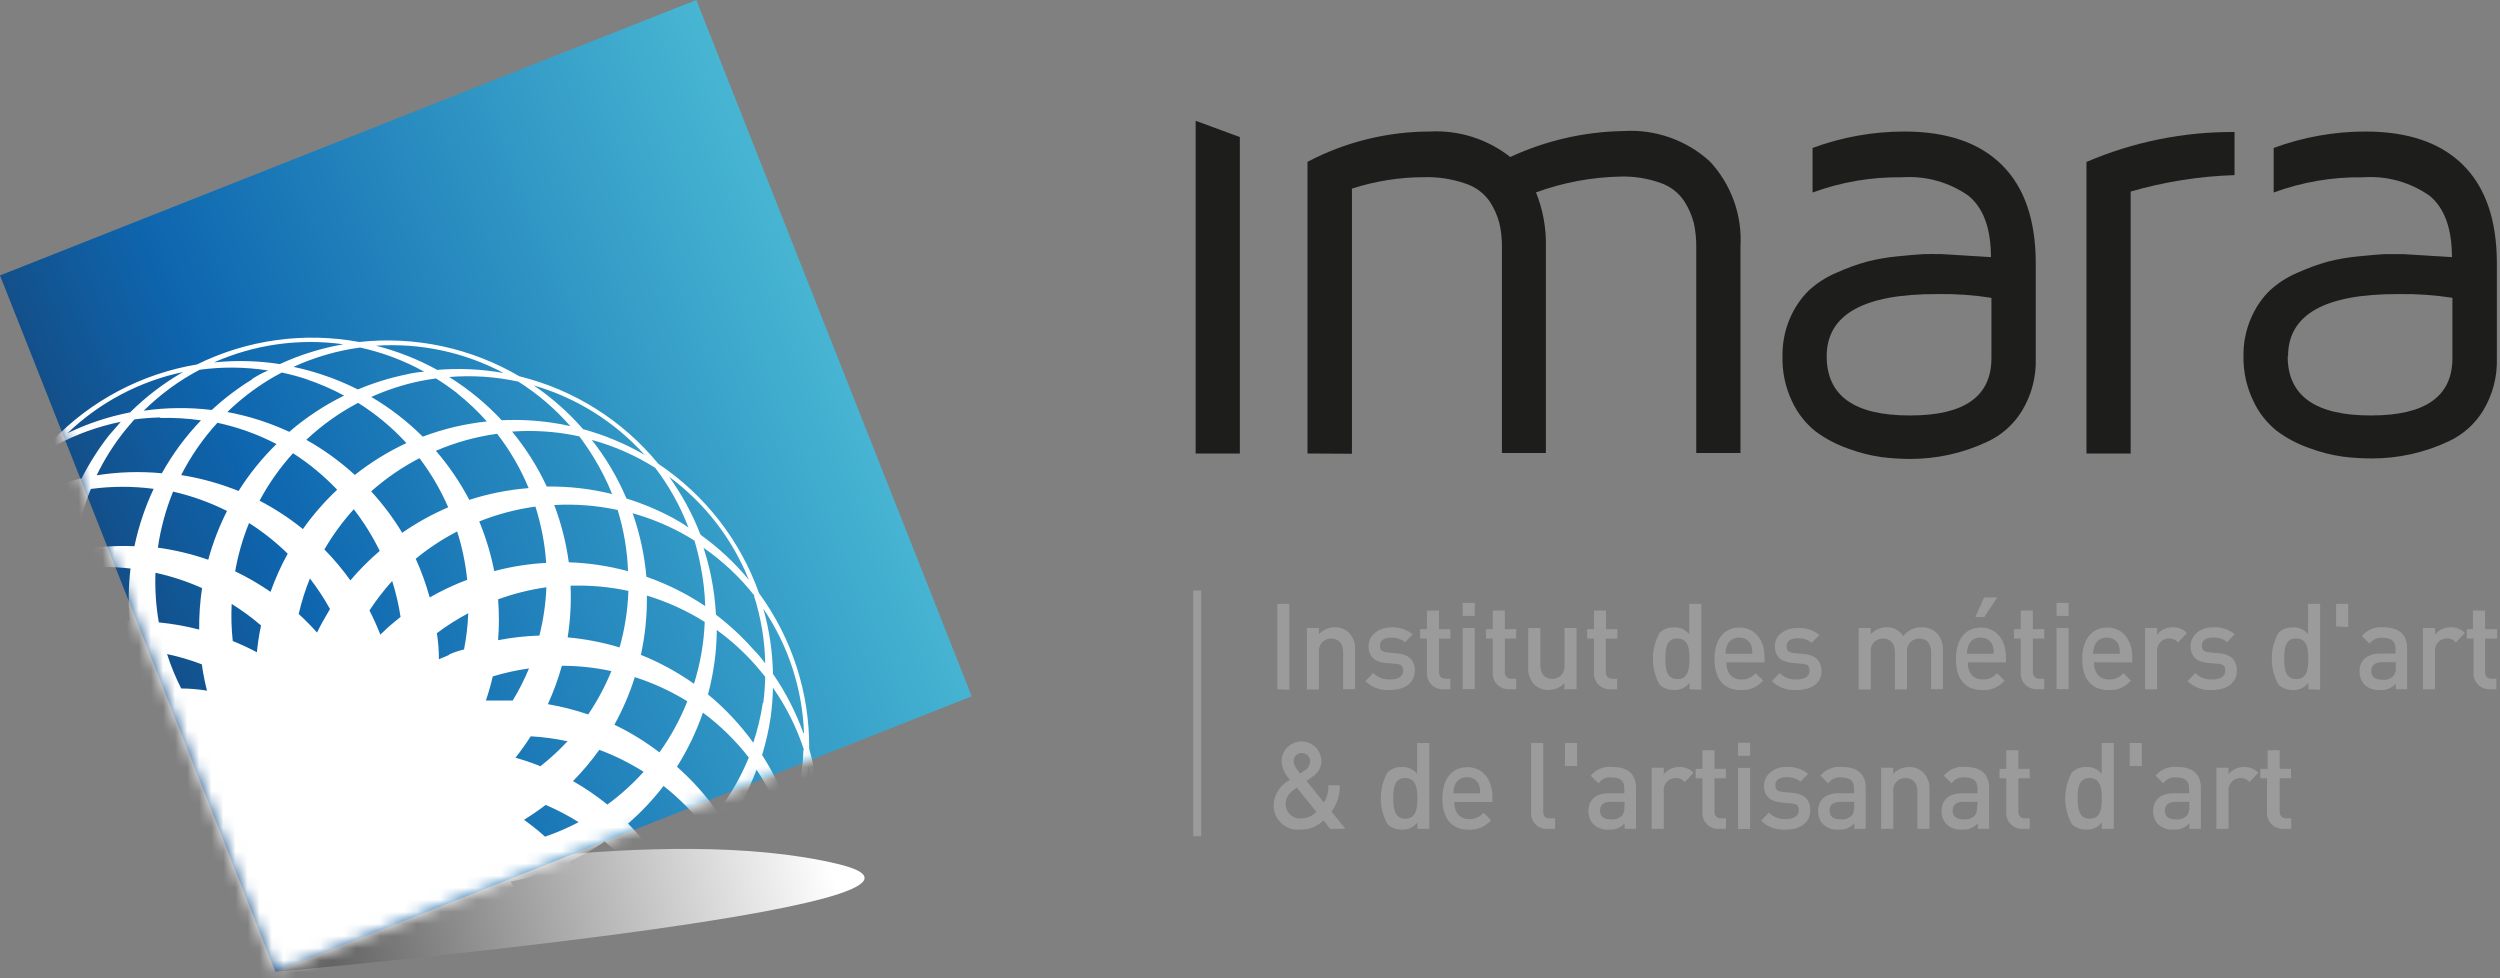 <svg width="207" height="81" viewBox="0 0 207 81" fill="none" xmlns="http://www.w3.org/2000/svg">
<rect x="0" y="0" width="207" height="81" fill="#808080" stroke="none"/>
<path d="M99 37.55H102.66V11.35L99 10V37.55Z" fill="#1D1D1B"/>
<path d="M108.26 37.55V13.4C111.381 11.758 114.853 10.897 118.38 10.89C120.786 10.759 123.157 11.509 125.05 13C127.992 11.635 131.187 10.902 134.43 10.85C135.727 10.769 137.028 10.949 138.254 11.381C139.481 11.812 140.608 12.485 141.57 13.36C142.452 14.306 143.132 15.421 143.569 16.638C144.005 17.856 144.189 19.149 144.11 20.44V37.51H140.45V20.48C140.46 19.808 140.393 19.137 140.25 18.48C140.085 17.83 139.815 17.212 139.45 16.65C138.982 15.95 138.297 15.422 137.5 15.15C136.435 14.77 135.31 14.59 134.18 14.62C131.79 14.668 129.425 15.111 127.18 15.93C127.758 17.362 128.037 18.896 128 20.44V37.51H124.36V20.48C124.369 19.807 124.298 19.136 124.15 18.48C123.98 17.837 123.706 17.225 123.34 16.67C122.851 15.975 122.149 15.459 121.34 15.2C120.247 14.82 119.096 14.641 117.94 14.67C115.902 14.67 113.878 14.991 111.94 15.62V37.57L108.26 37.55Z" fill="#1D1D1B"/>
<path d="M147.59 29.5C147.571 28.41 147.786 27.329 148.22 26.33C148.582 25.481 149.105 24.71 149.76 24.06C150.444 23.431 151.232 22.927 152.09 22.57C152.899 22.204 153.735 21.899 154.59 21.66C155.437 21.446 156.3 21.299 157.17 21.22C158.17 21.12 158.88 21.06 159.3 21.04C159.72 21.02 160.22 21.04 160.79 21.04L164.85 21.29C164.85 18.91 164.226 17.213 162.98 16.2C161.372 15.075 159.426 14.538 157.47 14.68C154.95 14.644 152.445 15.071 150.08 15.94V12.25C152.51 11.353 155.079 10.893 157.67 10.89C161.21 10.89 163.91 11.816 165.77 13.67C167.63 15.523 168.56 18.236 168.56 21.81V29.68C168.607 31.198 168.215 32.699 167.43 34C166.747 35.13 165.74 36.029 164.54 36.58C162.551 37.517 160.379 38.002 158.18 38C157.381 37.999 156.582 37.949 155.79 37.85C154.844 37.713 153.915 37.475 153.02 37.14C152.056 36.806 151.149 36.327 150.33 35.72C149.501 35.057 148.837 34.212 148.39 33.25C147.83 32.081 147.556 30.795 147.59 29.5ZM151.25 29.5C151.25 32.766 153.536 34.4 158.11 34.4H158.18C162.653 34.4 164.89 32.82 164.89 29.66V24.66C163.405 24.427 161.903 24.323 160.4 24.35C154.3 24.33 151.25 26.046 151.25 29.5Z" fill="#1D1D1B"/>
<path d="M172.76 37.55V13.41C176.631 11.746 180.806 10.902 185.02 10.93V14.5C182.107 14.592 179.218 15.049 176.42 15.86V37.55H172.76Z" fill="#1D1D1B"/>
<path d="M185.76 29.5C185.741 28.41 185.956 27.329 186.39 26.33C186.752 25.481 187.275 24.71 187.93 24.06C188.614 23.431 189.403 22.927 190.26 22.57C191.069 22.204 191.905 21.899 192.76 21.66C193.607 21.446 194.47 21.299 195.34 21.22C196.34 21.12 197.05 21.06 197.47 21.04C197.89 21.04 198.39 21.04 198.97 21.04L203.02 21.29C203.02 18.91 202.4 17.213 201.16 16.2C199.552 15.076 197.607 14.539 195.65 14.68C193.13 14.643 190.625 15.07 188.26 15.94V12.25C190.69 11.353 193.26 10.893 195.85 10.89C199.39 10.89 202.09 11.816 203.95 13.67C205.81 15.523 206.74 18.236 206.74 21.81V29.68C206.784 31.187 206.396 32.676 205.62 33.97C204.937 35.1 203.93 35.999 202.73 36.55C200.74 37.484 198.568 37.965 196.37 37.96C195.571 37.959 194.773 37.909 193.98 37.81C193.034 37.672 192.105 37.434 191.21 37.1C190.246 36.766 189.339 36.287 188.52 35.68C187.691 35.017 187.028 34.172 186.58 33.21C186.02 32.054 185.739 30.784 185.76 29.5ZM189.42 29.5C189.42 32.766 191.707 34.4 196.28 34.4H196.35C200.823 34.4 203.06 32.82 203.06 29.66V24.66C201.575 24.427 200.073 24.323 198.57 24.35C192.49 24.33 189.45 26.046 189.45 29.5H189.42Z" fill="#1D1D1B"/>
<path d="M105.76 57.07V50H106.76V57.11L105.76 57.07Z" fill="#9C9B9B"/>
<path d="M111.21 57.07V54C111.21 53.21 110.78 52.87 110.21 52.87C110.067 52.869 109.925 52.898 109.795 52.957C109.664 53.015 109.547 53.1 109.453 53.208C109.358 53.315 109.287 53.441 109.245 53.578C109.203 53.714 109.191 53.858 109.21 54V57.09H108.21V52H109.21V52.51C109.374 52.328 109.574 52.183 109.798 52.085C110.023 51.987 110.265 51.937 110.51 51.94C110.731 51.933 110.95 51.971 111.156 52.049C111.362 52.128 111.551 52.248 111.71 52.4C111.885 52.592 112.019 52.819 112.103 53.064C112.188 53.31 112.22 53.571 112.2 53.83V57.06L111.21 57.07Z" fill="#9C9B9B"/>
<path d="M115.1 57.13C114.726 57.162 114.349 57.113 113.996 56.987C113.642 56.861 113.32 56.661 113.05 56.4L113.7 55.73C113.885 55.912 114.106 56.053 114.349 56.144C114.592 56.236 114.851 56.275 115.11 56.26C115.71 56.26 116.18 56.04 116.18 55.56C116.18 55.08 116 55 115.53 54.96L114.76 54.9C113.85 54.82 113.32 54.39 113.32 53.5C113.32 52.61 114.14 51.95 115.16 51.95C115.813 51.906 116.459 52.11 116.97 52.52L116.35 53.17C116.007 52.907 115.581 52.776 115.15 52.8C114.56 52.8 114.26 53.07 114.26 53.45C114.26 53.83 114.41 53.98 114.93 54.03L115.7 54.1C116.61 54.18 117.15 54.63 117.15 55.53C117.13 56.59 116.26 57.13 115.1 57.13Z" fill="#9C9B9B"/>
<path d="M119.49 57.07C119.306 57.076 119.123 57.043 118.953 56.974C118.783 56.904 118.629 56.799 118.503 56.666C118.376 56.533 118.279 56.374 118.218 56.201C118.158 56.027 118.134 55.843 118.15 55.66V52.87H117.59V52.09H118.15V50.55H119.15V52.09H120.09V52.87H119.15V55.61C119.15 55.98 119.32 56.2 119.69 56.2H120.09V57.07H119.49Z" fill="#9C9B9B"/>
<path d="M121.11 51V49.92H122.11V51H121.11ZM121.11 57.06V52H122.11V57.06H121.11Z" fill="#9C9B9B"/>
<path d="M124.94 57.07C124.756 57.076 124.573 57.043 124.403 56.974C124.233 56.904 124.079 56.799 123.952 56.666C123.826 56.533 123.729 56.374 123.668 56.201C123.607 56.027 123.584 55.843 123.6 55.66V52.87H123.04V52.09H123.6V50.55H124.6V52.09H125.54V52.87H124.6V55.61C124.6 55.98 124.77 56.2 125.14 56.2H125.54V57.07H124.94Z" fill="#9C9B9B"/>
<path d="M129.53 57.07V56.56C129.366 56.742 129.165 56.887 128.941 56.985C128.717 57.084 128.474 57.133 128.23 57.13C128.009 57.137 127.789 57.1 127.583 57.021C127.377 56.942 127.189 56.823 127.03 56.67C126.854 56.478 126.721 56.252 126.636 56.006C126.552 55.76 126.519 55.499 126.54 55.24V52H127.54V55.08C127.54 55.87 127.97 56.21 128.54 56.21C128.683 56.211 128.824 56.182 128.955 56.124C129.086 56.065 129.202 55.98 129.297 55.873C129.392 55.766 129.462 55.639 129.504 55.503C129.546 55.366 129.558 55.222 129.54 55.08V52H130.54V57.06L129.53 57.07Z" fill="#9C9B9B"/>
<path d="M133.32 57.07C133.136 57.076 132.953 57.043 132.783 56.974C132.613 56.904 132.459 56.799 132.333 56.666C132.206 56.533 132.109 56.374 132.048 56.201C131.988 56.027 131.964 55.843 131.98 55.66V52.87H131.42V52.09H131.98V50.55H132.98V52.09H133.92V52.87H132.96V55.61C132.96 55.98 133.13 56.2 133.5 56.2H133.9V57.07H133.32Z" fill="#9C9B9B"/>
<path d="M139.89 57.07V56.53C139.742 56.73 139.547 56.89 139.321 56.995C139.096 57.1 138.848 57.146 138.6 57.13C138.381 57.137 138.164 57.101 137.96 57.023C137.756 56.946 137.569 56.83 137.41 56.68C137.05 56.024 136.861 55.288 136.861 54.54C136.861 53.792 137.05 53.056 137.41 52.4C137.567 52.25 137.752 52.133 137.954 52.056C138.157 51.979 138.373 51.943 138.59 51.95C138.833 51.933 139.078 51.976 139.301 52.075C139.524 52.175 139.719 52.327 139.87 52.52V50H140.87V57.11L139.89 57.07ZM138.89 52.86C138 52.86 137.89 53.64 137.89 54.54C137.89 55.44 138.02 56.23 138.89 56.23C139.76 56.23 139.89 55.44 139.89 54.54C139.89 53.64 139.76 52.86 138.86 52.86H138.89Z" fill="#9C9B9B"/>
<path d="M142.94 54.84C142.94 55.71 143.38 56.26 144.18 56.26C144.404 56.272 144.627 56.231 144.832 56.141C145.037 56.05 145.218 55.913 145.36 55.74L145.99 56.35C145.766 56.613 145.485 56.822 145.167 56.959C144.85 57.096 144.505 57.158 144.16 57.14C142.94 57.14 141.96 56.47 141.96 54.55C141.96 52.91 142.78 51.96 144.03 51.96C145.28 51.96 146.1 52.96 146.1 54.4V54.85L142.94 54.84ZM145 53.44C144.924 53.24 144.785 53.071 144.605 52.956C144.425 52.84 144.213 52.786 144 52.8C143.787 52.786 143.575 52.84 143.395 52.956C143.215 53.071 143.076 53.24 143 53.44C142.911 53.659 142.87 53.894 142.88 54.13H145.08C145.103 53.897 145.076 53.662 145 53.44Z" fill="#9C9B9B"/>
<path d="M148.76 57.13C148.386 57.162 148.01 57.113 147.656 56.987C147.302 56.861 146.98 56.661 146.71 56.4L147.35 55.73C147.535 55.912 147.756 56.053 147.999 56.144C148.242 56.235 148.501 56.275 148.76 56.26C149.36 56.26 149.83 56.04 149.83 55.56C149.83 55.08 149.65 55 149.18 54.96L148.4 54.89C147.49 54.81 146.96 54.38 146.96 53.49C146.96 52.6 147.76 52 148.83 52C149.483 51.956 150.13 52.16 150.64 52.57L150.02 53.22C149.677 52.957 149.251 52.825 148.82 52.85C148.23 52.85 147.93 53.12 147.93 53.5C147.93 53.88 148.08 54.03 148.6 54.08L149.37 54.15C150.28 54.23 150.82 54.68 150.82 55.58C150.83 56.59 149.96 57.13 148.76 57.13Z" fill="#9C9B9B"/>
<path d="M159.899 57.07V54C159.899 53.21 159.469 52.87 158.899 52.87C158.761 52.87 158.624 52.898 158.497 52.953C158.37 53.008 158.256 53.089 158.162 53.191C158.068 53.292 157.997 53.412 157.951 53.543C157.906 53.674 157.888 53.812 157.899 53.95V57.08H156.899V54C156.899 53.21 156.469 52.87 155.899 52.87C155.756 52.869 155.615 52.898 155.484 52.957C155.353 53.015 155.237 53.1 155.142 53.208C155.047 53.315 154.977 53.441 154.935 53.578C154.893 53.714 154.881 53.858 154.899 54V57.09H153.899V52H154.899V52.51C155.064 52.329 155.265 52.185 155.489 52.087C155.713 51.988 155.955 51.938 156.199 51.94C156.476 51.927 156.752 51.989 156.996 52.119C157.241 52.249 157.446 52.443 157.589 52.68C157.766 52.442 157.997 52.251 158.263 52.122C158.53 51.993 158.824 51.931 159.119 51.94C159.574 51.926 160.016 52.091 160.349 52.4C160.529 52.59 160.669 52.815 160.758 53.061C160.847 53.307 160.885 53.569 160.869 53.83V57.06L159.899 57.07Z" fill="#9C9B9B"/>
<path d="M162.93 54.84C162.93 55.71 163.37 56.26 164.17 56.26C164.393 56.272 164.617 56.231 164.822 56.14C165.027 56.05 165.207 55.913 165.35 55.74L165.98 56.35C165.756 56.613 165.474 56.821 165.157 56.958C164.84 57.095 164.495 57.157 164.15 57.14C162.93 57.14 161.95 56.47 161.95 54.55C161.95 52.91 162.77 51.96 164.02 51.96C165.27 51.96 166.09 52.96 166.09 54.4V54.85L162.93 54.84ZM164.99 53.44C164.913 53.24 164.775 53.07 164.595 52.955C164.415 52.84 164.203 52.786 163.99 52.8C163.777 52.786 163.564 52.84 163.384 52.955C163.204 53.07 163.066 53.24 162.99 53.44C162.901 53.659 162.86 53.894 162.87 54.13H165.07C165.093 53.897 165.065 53.661 164.99 53.44ZM164.3 51.09H163.56L164.28 49.47H165.37L164.3 51.09Z" fill="#9C9B9B"/>
<path d="M168.66 57.07C168.476 57.076 168.293 57.043 168.123 56.974C167.953 56.904 167.799 56.799 167.673 56.666C167.546 56.533 167.449 56.374 167.388 56.201C167.327 56.027 167.304 55.843 167.32 55.66V52.87H166.76V52.09H167.32V50.55H168.32V52.09H169.26V52.87H168.32V55.61C168.32 55.98 168.49 56.2 168.86 56.2H169.26V57.07H168.66Z" fill="#9C9B9B"/>
<path d="M170.28 51V49.92H171.28V51H170.28ZM170.28 57.06V52H171.28V57.06H170.28Z" fill="#9C9B9B"/>
<path d="M173.38 54.84C173.38 55.71 173.82 56.26 174.62 56.26C174.845 56.273 175.07 56.232 175.277 56.142C175.483 56.051 175.666 55.914 175.81 55.74L176.44 56.35C176.215 56.613 175.934 56.821 175.616 56.958C175.299 57.094 174.955 57.157 174.61 57.14C173.39 57.14 172.41 56.47 172.41 54.55C172.41 52.91 173.23 51.96 174.48 51.96C175.73 51.96 176.55 52.96 176.55 54.4V54.85L173.38 54.84ZM175.44 53.44C175.363 53.24 175.225 53.071 175.045 52.956C174.865 52.84 174.653 52.786 174.44 52.8C174.226 52.786 174.014 52.84 173.834 52.956C173.654 53.071 173.516 53.24 173.44 53.44C173.347 53.658 173.302 53.893 173.31 54.13H175.51C175.536 53.898 175.512 53.662 175.44 53.44Z" fill="#9C9B9B"/>
<path d="M180.34 53.2C180.253 53.09 180.142 53.002 180.016 52.943C179.889 52.884 179.75 52.856 179.61 52.86C179.466 52.859 179.323 52.889 179.192 52.947C179.06 53.006 178.943 53.093 178.848 53.201C178.753 53.309 178.683 53.437 178.642 53.575C178.601 53.712 178.59 53.858 178.61 54V57.07H177.61V52H178.61V52.55C178.764 52.354 178.962 52.197 179.188 52.091C179.413 51.985 179.661 51.934 179.91 51.94C180.128 51.93 180.346 51.967 180.548 52.05C180.751 52.133 180.932 52.259 181.08 52.42L180.34 53.2Z" fill="#9C9B9B"/>
<path d="M183.18 57.13C182.806 57.162 182.429 57.113 182.076 56.987C181.722 56.861 181.4 56.661 181.13 56.4L181.77 55.73C181.955 55.912 182.176 56.053 182.419 56.145C182.662 56.236 182.921 56.275 183.18 56.26C183.78 56.26 184.25 56.04 184.25 55.56C184.25 55.08 184.07 55 183.6 54.96L182.82 54.89C181.91 54.81 181.38 54.38 181.38 53.49C181.38 52.6 182.2 51.94 183.22 51.94C183.873 51.897 184.519 52.1 185.03 52.51L184.41 53.16C184.067 52.897 183.641 52.766 183.21 52.79C182.62 52.79 182.32 53.06 182.32 53.44C182.32 53.82 182.47 53.97 182.99 54.02L183.76 54.09C184.67 54.17 185.21 54.62 185.21 55.52C185.21 56.59 184.34 57.13 183.18 57.13Z" fill="#9C9B9B"/>
<path d="M191.13 57.07V56.53C190.983 56.73 190.787 56.89 190.562 56.995C190.336 57.1 190.088 57.146 189.84 57.13C189.622 57.137 189.404 57.101 189.2 57.023C188.996 56.946 188.809 56.83 188.65 56.68C188.29 56.024 188.102 55.288 188.102 54.54C188.102 53.792 188.29 53.056 188.65 52.4C188.807 52.25 188.992 52.133 189.195 52.056C189.397 51.979 189.613 51.943 189.83 51.95C190.074 51.933 190.318 51.976 190.541 52.075C190.764 52.175 190.96 52.327 191.11 52.52V50H192.11V57.11L191.13 57.07ZM190.13 52.86C189.24 52.86 189.13 53.64 189.13 54.54C189.13 55.44 189.26 56.23 190.13 56.23C191 56.23 191.13 55.44 191.13 54.54C191.13 53.64 190.99 52.86 190.1 52.86H190.13Z" fill="#9C9B9B"/>
<path d="M193.43 51.87V50H194.43V51.91L193.43 51.87Z" fill="#9C9B9B"/>
<path d="M198.37 57.07V56.61C198.208 56.791 198.006 56.932 197.781 57.022C197.555 57.112 197.312 57.149 197.07 57.13C196.831 57.151 196.591 57.12 196.365 57.041C196.14 56.962 195.933 56.836 195.76 56.67C195.497 56.369 195.358 55.98 195.37 55.58C195.37 54.73 195.94 54.12 197.06 54.12H198.35V53.76C198.35 53.12 198.04 52.81 197.28 52.81C197.074 52.786 196.865 52.819 196.676 52.905C196.487 52.992 196.326 53.128 196.21 53.3L195.56 52.67C195.768 52.413 196.037 52.212 196.343 52.085C196.648 51.957 196.98 51.908 197.31 51.94C198.65 51.94 199.31 52.53 199.31 53.68V57.06L198.37 57.07ZM198.37 54.83H197.22C196.64 54.83 196.34 55.1 196.34 55.56C196.34 56.02 196.62 56.28 197.24 56.28C197.405 56.302 197.573 56.288 197.732 56.237C197.891 56.187 198.037 56.103 198.16 55.99C198.243 55.886 198.305 55.766 198.341 55.637C198.377 55.508 198.387 55.373 198.37 55.24V54.83Z" fill="#9C9B9B"/>
<path d="M203.35 53.2C203.264 53.089 203.153 53.001 203.026 52.942C202.899 52.883 202.76 52.855 202.62 52.859C202.476 52.858 202.334 52.888 202.202 52.947C202.071 53.005 201.953 53.092 201.859 53.2C201.764 53.308 201.693 53.436 201.652 53.574C201.611 53.712 201.6 53.857 201.62 53.999V57.069H200.62V51.999H201.62V52.55C201.774 52.354 201.972 52.196 202.198 52.09C202.424 51.985 202.671 51.933 202.92 51.94C203.138 51.928 203.357 51.965 203.559 52.048C203.761 52.131 203.943 52.258 204.09 52.419L203.35 53.2Z" fill="#9C9B9B"/>
<path d="M206.15 57.07C205.966 57.076 205.783 57.043 205.613 56.974C205.443 56.904 205.29 56.799 205.163 56.666C205.036 56.533 204.939 56.374 204.879 56.201C204.818 56.027 204.794 55.843 204.81 55.66V52.87H204.25V52.09H204.76V50.55H205.76V52.09H206.76V52.87H205.76V55.61C205.76 55.98 205.93 56.2 206.3 56.2H206.7V57.07H206.15Z" fill="#9C9B9B"/>
<path d="M110.14 68.63L109.58 67.93C109.33 68.177 109.033 68.371 108.707 68.502C108.381 68.633 108.031 68.696 107.68 68.69C107.389 68.722 107.094 68.691 106.817 68.598C106.54 68.504 106.286 68.351 106.074 68.149C105.863 67.947 105.698 67.7 105.592 67.427C105.486 67.155 105.441 66.862 105.46 66.57C105.494 66.147 105.638 65.741 105.876 65.39C106.114 65.04 106.44 64.757 106.82 64.57C106.407 64.161 106.155 63.618 106.11 63.04C106.11 62.602 106.284 62.182 106.593 61.873C106.903 61.563 107.322 61.39 107.76 61.39C108.198 61.39 108.617 61.563 108.927 61.873C109.236 62.182 109.41 62.602 109.41 63.04C109.405 63.294 109.336 63.544 109.208 63.764C109.08 63.985 108.899 64.169 108.68 64.3L108.18 64.66L109.62 66.45C109.889 66.023 110.018 65.523 109.99 65.02H110.93C110.957 65.802 110.717 66.571 110.25 67.2L111.4 68.62L110.14 68.63ZM107.37 65.21C106.87 65.57 106.45 65.9 106.45 66.56C106.446 66.722 106.475 66.884 106.536 67.035C106.597 67.186 106.689 67.322 106.805 67.436C106.922 67.549 107.061 67.638 107.213 67.695C107.365 67.753 107.527 67.778 107.69 67.77C107.934 67.772 108.177 67.725 108.402 67.63C108.627 67.536 108.831 67.396 109 67.22L107.37 65.21ZM107.79 62.35C107.699 62.347 107.608 62.363 107.523 62.397C107.438 62.432 107.362 62.484 107.298 62.55C107.235 62.616 107.187 62.695 107.156 62.781C107.125 62.867 107.113 62.959 107.12 63.05C107.12 63.34 107.3 63.61 107.65 64.05L107.98 63.82C108.119 63.748 108.237 63.643 108.325 63.514C108.412 63.384 108.465 63.235 108.48 63.08C108.486 62.984 108.471 62.887 108.437 62.797C108.403 62.707 108.35 62.626 108.282 62.558C108.214 62.489 108.132 62.437 108.042 62.403C107.952 62.368 107.856 62.354 107.76 62.36L107.79 62.35Z" fill="#9C9B9B"/>
<path d="M117.36 68.629V68.09C117.213 68.29 117.017 68.45 116.792 68.555C116.566 68.66 116.318 68.706 116.07 68.689C115.852 68.697 115.634 68.661 115.43 68.584C115.225 68.507 115.039 68.39 114.88 68.24C114.52 67.584 114.332 66.848 114.332 66.1C114.332 65.351 114.52 64.615 114.88 63.959C115.037 63.81 115.222 63.693 115.425 63.616C115.627 63.538 115.843 63.502 116.06 63.51C116.304 63.492 116.548 63.535 116.771 63.635C116.994 63.734 117.19 63.887 117.34 64.079V61.52H118.34V68.629H117.36ZM116.36 64.419C115.47 64.419 115.36 65.2 115.36 66.1C115.36 66.999 115.5 67.79 116.36 67.79C117.22 67.79 117.36 66.999 117.36 66.1C117.36 65.2 117.21 64.419 116.33 64.419H116.36Z" fill="#9C9B9B"/>
<path d="M120.41 66.4C120.41 67.269 120.85 67.82 121.65 67.82C121.873 67.831 122.097 67.79 122.302 67.7C122.507 67.61 122.687 67.473 122.83 67.299L123.46 67.909C123.235 68.172 122.954 68.38 122.636 68.517C122.319 68.654 121.975 68.716 121.63 68.7C120.41 68.7 119.43 68.029 119.43 66.1C119.43 64.46 120.25 63.52 121.5 63.52C122.75 63.52 123.57 64.519 123.57 65.96V66.409L120.41 66.4ZM122.47 64.999C122.393 64.8 122.255 64.63 122.075 64.515C121.895 64.4 121.683 64.345 121.47 64.359C121.257 64.345 121.044 64.4 120.864 64.515C120.684 64.63 120.546 64.8 120.47 64.999C120.378 65.218 120.333 65.453 120.34 65.689H122.54C122.566 65.457 122.542 65.222 122.47 64.999Z" fill="#9C9B9B"/>
<path d="M128.12 68.629C127.936 68.641 127.751 68.612 127.58 68.544C127.408 68.477 127.253 68.373 127.125 68.24C126.998 68.107 126.901 67.947 126.841 67.773C126.782 67.598 126.761 67.413 126.78 67.23V61.52H127.78V67.169C127.78 67.559 127.91 67.76 128.31 67.76H128.76V68.629H128.12Z" fill="#9C9B9B"/>
<path d="M129.58 63.429V61.52H130.58V63.429H129.58Z" fill="#9C9B9B"/>
<path d="M134.52 68.63V68.17C134.358 68.351 134.156 68.492 133.93 68.582C133.705 68.672 133.462 68.709 133.22 68.69C132.981 68.71 132.741 68.68 132.515 68.601C132.289 68.521 132.083 68.395 131.91 68.23C131.647 67.928 131.508 67.539 131.52 67.14C131.52 66.29 132.09 65.68 133.21 65.68H134.5V65.32C134.5 64.68 134.19 64.37 133.43 64.37C133.224 64.346 133.015 64.378 132.826 64.465C132.637 64.551 132.476 64.688 132.36 64.86L131.71 64.23C131.918 63.973 132.187 63.772 132.493 63.644C132.798 63.517 133.13 63.467 133.46 63.5C134.8 63.5 135.46 64.09 135.46 65.24V68.62L134.52 68.63ZM134.52 66.39H133.36C132.78 66.39 132.48 66.66 132.48 67.12C132.48 67.58 132.76 67.84 133.38 67.84C133.543 67.86 133.709 67.845 133.867 67.795C134.024 67.745 134.168 67.661 134.29 67.55C134.373 67.445 134.435 67.325 134.471 67.196C134.507 67.067 134.517 66.933 134.5 66.8L134.52 66.39Z" fill="#9C9B9B"/>
<path d="M139.49 64.76C139.403 64.65 139.292 64.561 139.165 64.502C139.039 64.443 138.9 64.415 138.76 64.42C138.616 64.418 138.473 64.448 138.342 64.507C138.21 64.565 138.093 64.652 137.998 64.76C137.903 64.868 137.833 64.996 137.792 65.134C137.75 65.272 137.74 65.417 137.76 65.56V68.63H136.76V63.57H137.76V64.12C137.914 63.924 138.112 63.767 138.337 63.661C138.563 63.555 138.811 63.503 139.06 63.51C139.278 63.499 139.496 63.536 139.698 63.619C139.9 63.702 140.082 63.829 140.23 63.99L139.49 64.76Z" fill="#9C9B9B"/>
<path d="M142.3 68.63C142.116 68.636 141.933 68.604 141.763 68.534C141.593 68.465 141.439 68.36 141.313 68.226C141.186 68.093 141.089 67.935 141.028 67.761C140.968 67.588 140.944 67.403 140.96 67.22V64.44H140.4V63.66H140.96V62.12H141.96V63.66H142.9V64.44H141.96V67.17C141.96 67.54 142.13 67.76 142.5 67.76H142.91V68.63H142.3Z" fill="#9C9B9B"/>
<path d="M143.91 62.58V61.5H144.91V62.58H143.91ZM143.91 68.64V63.58H144.91V68.64H143.91Z" fill="#9C9B9B"/>
<path d="M147.87 68.69C147.496 68.721 147.119 68.673 146.766 68.547C146.412 68.421 146.09 68.221 145.82 67.96L146.46 67.29C146.645 67.472 146.866 67.613 147.109 67.704C147.352 67.795 147.611 67.835 147.87 67.82C148.47 67.82 148.94 67.6 148.94 67.12C148.94 66.64 148.76 66.56 148.29 66.52L147.51 66.45C146.6 66.37 146.06 65.94 146.06 65.05C146.06 64.16 146.88 63.5 147.9 63.5C148.553 63.457 149.199 63.66 149.71 64.07L149.09 64.72C148.747 64.456 148.321 64.325 147.89 64.35C147.3 64.35 147 64.62 147 65C147 65.38 147.15 65.53 147.67 65.58L148.44 65.65C149.35 65.73 149.89 66.18 149.89 67.08C149.9 68.14 149.04 68.69 147.87 68.69Z" fill="#9C9B9B"/>
<path d="M153.54 68.63V68.17C153.378 68.351 153.176 68.492 152.951 68.582C152.725 68.672 152.482 68.709 152.24 68.69C152.001 68.711 151.761 68.681 151.535 68.602C151.309 68.522 151.103 68.396 150.93 68.23C150.667 67.929 150.527 67.54 150.54 67.14C150.54 66.29 151.11 65.68 152.23 65.68H153.52V65.32C153.52 64.68 153.21 64.37 152.45 64.37C152.244 64.346 152.035 64.378 151.846 64.465C151.657 64.551 151.496 64.688 151.38 64.86L150.73 64.23C150.938 63.973 151.207 63.772 151.513 63.644C151.818 63.517 152.151 63.467 152.48 63.5C153.82 63.5 154.48 64.09 154.48 65.24V68.62L153.54 68.63ZM153.54 66.39H152.37C151.79 66.39 151.49 66.66 151.49 67.12C151.49 67.58 151.77 67.84 152.39 67.84C152.555 67.862 152.723 67.847 152.882 67.797C153.041 67.747 153.187 67.663 153.31 67.55C153.393 67.445 153.455 67.325 153.491 67.196C153.527 67.067 153.537 66.933 153.52 66.8L153.54 66.39Z" fill="#9C9B9B"/>
<path d="M158.76 68.63V65.55C158.76 64.76 158.33 64.421 157.76 64.421C157.617 64.419 157.475 64.449 157.344 64.507C157.214 64.565 157.097 64.651 157.002 64.758C156.908 64.865 156.837 64.991 156.795 65.128C156.753 65.264 156.741 65.409 156.76 65.55V68.63H155.76V63.571H156.76V64.081C156.923 63.898 157.124 63.753 157.348 63.655C157.572 63.557 157.815 63.508 158.06 63.511C158.28 63.504 158.5 63.541 158.706 63.62C158.912 63.699 159.1 63.818 159.26 63.971C159.437 64.162 159.572 64.388 159.658 64.633C159.744 64.879 159.779 65.141 159.76 65.4V68.63H158.76Z" fill="#9C9B9B"/>
<path d="M163.759 68.63V68.17C163.597 68.351 163.396 68.492 163.17 68.582C162.945 68.672 162.702 68.709 162.459 68.69C162.221 68.71 161.981 68.68 161.755 68.601C161.529 68.521 161.323 68.395 161.149 68.23C160.887 67.928 160.748 67.539 160.759 67.14C160.759 66.29 161.329 65.68 162.449 65.68H163.739V65.32C163.739 64.68 163.429 64.37 162.669 64.37C162.463 64.346 162.254 64.378 162.066 64.465C161.877 64.551 161.716 64.688 161.599 64.86L160.949 64.23C161.158 63.973 161.427 63.772 161.732 63.644C162.038 63.517 162.37 63.467 162.699 63.5C164.039 63.5 164.699 64.09 164.699 65.24V68.62L163.759 68.63ZM163.759 66.39H162.559C161.979 66.39 161.679 66.66 161.679 67.12C161.679 67.58 161.959 67.84 162.579 67.84C162.743 67.86 162.909 67.845 163.066 67.795C163.223 67.745 163.368 67.661 163.489 67.55C163.573 67.445 163.634 67.325 163.67 67.196C163.707 67.067 163.716 66.933 163.699 66.8L163.759 66.39Z" fill="#9C9B9B"/>
<path d="M167.46 68.63C167.276 68.636 167.093 68.604 166.923 68.534C166.753 68.465 166.599 68.36 166.473 68.226C166.346 68.093 166.249 67.935 166.188 67.761C166.127 67.588 166.104 67.403 166.12 67.22V64.44H165.56V63.66H166.12V62.12H167.12V63.66H168.06V64.44H167.12V67.17C167.12 67.54 167.29 67.76 167.66 67.76H168.06V68.63H167.46Z" fill="#9C9B9B"/>
<path d="M174.03 68.629V68.09C173.883 68.29 173.687 68.45 173.462 68.555C173.236 68.66 172.988 68.706 172.74 68.689C172.522 68.697 172.304 68.66 172.1 68.583C171.896 68.506 171.709 68.389 171.55 68.24C171.19 67.584 171.001 66.848 171.001 66.1C171.001 65.351 171.19 64.615 171.55 63.959C171.708 63.809 171.895 63.692 172.099 63.614C172.304 63.537 172.521 63.502 172.74 63.51C172.984 63.492 173.228 63.535 173.451 63.635C173.674 63.734 173.87 63.887 174.02 64.079V61.52H175.02V68.629H174.03ZM173.03 64.419C172.14 64.419 172.03 65.2 172.03 66.1C172.03 66.999 172.16 67.79 173.03 67.79C173.9 67.79 174.03 66.999 174.03 66.1C174.03 65.2 173.89 64.419 173 64.419H173.03Z" fill="#9C9B9B"/>
<path d="M176.34 63.429V61.52H177.34V63.429H176.34Z" fill="#9C9B9B"/>
<path d="M181.28 68.63V68.17C181.118 68.351 180.916 68.492 180.691 68.582C180.465 68.672 180.222 68.709 179.98 68.69C179.742 68.71 179.501 68.68 179.276 68.601C179.05 68.521 178.843 68.395 178.67 68.23C178.407 67.929 178.267 67.54 178.28 67.14C178.28 66.29 178.85 65.68 179.97 65.68H181.26V65.32C181.26 64.68 180.95 64.37 180.19 64.37C179.984 64.346 179.775 64.378 179.586 64.465C179.398 64.551 179.236 64.688 179.12 64.86L178.48 64.23C178.689 63.973 178.958 63.772 179.263 63.644C179.568 63.517 179.901 63.467 180.23 63.5C181.57 63.5 182.23 64.09 182.23 65.24V68.62L181.28 68.63ZM181.28 66.39H180.13C179.55 66.39 179.25 66.66 179.25 67.12C179.25 67.58 179.53 67.84 180.15 67.84C180.314 67.86 180.48 67.845 180.637 67.795C180.794 67.745 180.938 67.661 181.06 67.55C181.143 67.445 181.205 67.325 181.241 67.196C181.277 67.067 181.287 66.933 181.27 66.8L181.28 66.39Z" fill="#9C9B9B"/>
<path d="M186.25 64.76C186.163 64.65 186.052 64.561 185.925 64.502C185.798 64.443 185.659 64.415 185.52 64.42C185.376 64.418 185.233 64.448 185.102 64.507C184.97 64.565 184.853 64.652 184.758 64.76C184.663 64.868 184.593 64.996 184.551 65.134C184.51 65.272 184.499 65.417 184.52 65.56V68.63H183.52V63.57H184.52V64.12C184.674 63.924 184.872 63.767 185.097 63.661C185.323 63.555 185.57 63.503 185.82 63.51C186.038 63.499 186.256 63.536 186.458 63.619C186.66 63.702 186.842 63.829 186.99 63.99L186.25 64.76Z" fill="#9C9B9B"/>
<path d="M189.049 68.63C188.866 68.636 188.683 68.604 188.513 68.534C188.342 68.465 188.189 68.36 188.062 68.226C187.936 68.093 187.839 67.935 187.778 67.761C187.717 67.588 187.694 67.403 187.709 67.22V64.44H187.149V63.66H187.759V62.12H188.759V63.66H189.699V64.44H188.759V67.17C188.759 67.54 188.929 67.76 189.299 67.76H189.709V68.63H189.049Z" fill="#9C9B9B"/>
<path d="M99.13 48.9V69.24" stroke="#9C9B9B" stroke-width="0.66" stroke-miterlimit="10"/>
<path d="M22.822 80.466C22.822 80.466 83.822 74.996 69.372 71.536C54.922 68.076 31.372 72.916 31.372 72.916L22.822 80.466Z" fill="url(#paint0_linear_79_58)"/>
<path d="M57.654 0L0 22.804L22.804 80.458L80.458 57.654L57.654 0Z" fill="url(#paint1_linear_79_58)"/>
<mask id="mask0_79_58" style="mask-type:luminance" maskUnits="userSpaceOnUse" x="0" y="0" width="81" height="81">
<path d="M57.646 0.036L0.011 22.832L22.807 80.468L80.442 57.671L57.646 0.036Z" fill="white"/>
</mask>
<g mask="url(#mask0_79_58)">
<path d="M66.492 75.506C68.107 71.178 68.286 66.444 67.002 62.006C67.04 57.371 65.581 52.846 62.842 49.106C61.291 44.735 58.369 40.982 54.512 38.406C51.559 34.81 47.521 32.266 43.002 31.156C39.003 28.807 34.352 27.811 29.742 28.316C25.181 27.474 20.471 28.126 16.312 30.176C11.732 30.94 7.523 33.164 4.312 36.516C0.292 38.81 -2.881 42.337 -4.738 46.576C-7.746 50.105 -9.534 54.51 -9.838 59.136C-11.456 63.478 -11.632 68.227 -10.338 72.676C-10.374 77.312 -8.916 81.835 -6.178 85.576C-4.625 89.946 -1.704 93.698 2.152 96.276C5.103 99.85 9.13 102.375 13.632 103.476C17.628 105.824 22.274 106.821 26.882 106.316C31.442 107.159 36.152 106.507 40.312 104.456C44.89 103.691 49.099 101.468 52.312 98.116C56.345 95.828 59.533 92.3 61.402 88.056C64.403 84.529 66.188 80.128 66.492 75.506ZM63.172 80.366C63.172 79.866 63.172 79.366 63.172 78.856C63.131 77.452 62.954 76.056 62.642 74.686C63.294 73.838 63.883 72.942 64.402 72.006C64.775 71.295 65.108 70.564 65.402 69.816C65.888 71.675 66.097 73.596 66.022 75.516C65.313 77.266 64.353 78.903 63.172 80.376V80.366ZM56.602 91.506C56.792 91.046 56.972 90.576 57.132 90.096C57.575 88.763 57.887 87.39 58.062 85.996C59.643 84.97 61.082 83.739 62.342 82.336C62.172 84.246 61.721 86.119 61.002 87.896C59.72 89.309 58.237 90.525 56.602 91.506ZM-5.828 85.316C-6.409 83.508 -6.723 81.625 -6.758 79.726C-6.448 80.126 -6.138 80.516 -5.758 80.896C-4.827 81.948 -3.796 82.906 -2.678 83.756C-2.59 85.639 -2.254 87.502 -1.678 89.296C-3.251 88.183 -4.65 86.841 -5.828 85.316ZM-9.918 72.546C-9.859 70.651 -9.522 68.774 -8.918 66.976C-8.768 67.456 -8.608 67.976 -8.418 68.406C-7.902 69.713 -7.259 70.965 -6.498 72.146C-6.813 73.177 -7.05 74.23 -7.208 75.296C-7.326 76.092 -7.399 76.893 -7.428 77.696C-8.508 76.112 -9.347 74.376 -9.918 72.546ZM-6.518 54.266C-6.518 54.766 -6.518 55.266 -6.518 55.776C-6.481 57.183 -6.307 58.583 -5.998 59.956C-6.645 60.815 -7.226 61.721 -7.738 62.666C-8.111 63.378 -8.445 64.109 -8.738 64.856C-9.225 62.997 -9.434 61.077 -9.358 59.156C-8.654 57.4 -7.697 55.756 -6.518 54.276V54.266ZM0.002 43.146C-0.188 43.606 -0.368 44.076 -0.528 44.556C-0.971 45.889 -1.282 47.263 -1.458 48.656C-2.351 49.244 -3.2 49.895 -3.998 50.606C-4.599 51.141 -5.17 51.709 -5.708 52.306C-5.529 50.392 -5.067 48.515 -4.338 46.736C-3.073 45.336 -1.611 44.126 0.002 43.146ZM62.432 49.336C63.012 51.145 63.325 53.028 63.362 54.926C63.062 54.526 62.742 54.136 62.362 53.756C61.431 52.704 60.4 51.746 59.282 50.896C59.225 49.821 59.088 48.751 58.872 47.696C58.708 46.906 58.501 46.124 58.252 45.356C59.848 46.462 61.271 47.8 62.472 49.326L62.432 49.336ZM66.522 62.096C66.463 63.995 66.127 65.875 65.522 67.676C65.372 67.196 65.212 66.676 65.022 66.256C64.505 64.95 63.862 63.698 63.102 62.516C63.416 61.489 63.654 60.439 63.812 59.376C63.92 58.571 63.983 57.759 64.002 56.946C65.108 58.527 65.974 60.262 66.572 62.096H66.522ZM64.172 70.666C63.631 71.662 63.005 72.609 62.302 73.496C61.795 71.744 61.066 70.063 60.132 68.496C61.167 67.023 62.01 65.423 62.642 63.736C63.444 64.923 64.115 66.194 64.642 67.526C64.802 67.933 64.945 68.343 65.072 68.756C64.823 69.408 64.539 70.045 64.222 70.666H64.172ZM43.872 94.166C44.584 92.65 45.118 91.056 45.462 89.416C47.132 89.474 48.803 89.337 50.442 89.006C50.234 90.755 49.79 92.467 49.122 94.096C47.399 94.352 45.65 94.376 43.922 94.166H43.872ZM-4.908 60.166C-3.731 58.875 -2.386 57.748 -0.908 56.816C-0.454 58.429 0.187 59.983 1.002 61.446C-0.306 62.454 -1.494 63.608 -2.538 64.886C-3.52 63.418 -4.297 61.824 -4.848 60.146L-4.908 60.166ZM12.722 40.476C12.008 41.992 11.475 43.587 11.132 45.226C9.48 45.157 7.826 45.278 6.202 45.586C6.408 43.834 6.853 42.119 7.522 40.486C9.247 40.251 10.996 40.248 12.722 40.476ZM49.642 80.756C48.297 80.941 46.936 80.984 45.582 80.886C45.363 79.756 45.051 78.646 44.652 77.566C45.782 77.469 46.902 77.282 48.002 77.006C48.678 78.195 49.228 79.452 49.642 80.756ZM32.832 88.806C33.388 87.799 33.863 86.749 34.252 85.666C35.182 86.31 36.161 86.878 37.182 87.366C36.942 88.737 36.557 90.078 36.032 91.366C34.878 90.627 33.806 89.769 32.832 88.806ZM3.362 70.736C4.265 69.732 5.271 68.823 6.362 68.026C7.262 68.764 8.222 69.426 9.232 70.006C8.438 70.811 7.709 71.677 7.052 72.596C5.76 72.108 4.523 71.484 3.362 70.736ZM7.002 53.896C8.347 53.713 9.707 53.669 11.062 53.766C11.285 54.893 11.599 56 12.002 57.076C10.878 57.182 9.765 57.376 8.672 57.656C7.985 56.465 7.425 55.205 7.002 53.896ZM23.822 45.846C23.263 46.859 22.788 47.916 22.402 49.006C21.471 48.363 20.492 47.795 19.472 47.306C19.711 45.936 20.097 44.595 20.622 43.306C21.774 44.039 22.847 44.89 23.822 45.846ZM53.292 63.906C52.388 64.911 51.382 65.819 50.292 66.616C49.396 65.893 48.443 65.245 47.442 64.676C48.236 63.872 48.965 63.006 49.622 62.086C50.906 62.562 52.136 63.173 53.292 63.906ZM45.132 69.276C44.812 68.986 44.482 68.706 44.132 68.436L43.392 67.876C44.009 67.497 44.606 67.086 45.182 66.646C46.128 67.05 47.041 67.528 47.912 68.076C47.017 68.547 46.088 68.949 45.132 69.276ZM11.862 71.276C12.262 71.436 12.672 71.586 13.082 71.726L13.962 71.996C13.508 72.57 13.088 73.16 12.702 73.766C11.676 73.71 10.656 73.573 9.652 73.356C10.332 72.593 11.071 71.884 11.862 71.236V71.276ZM44.782 63.456C44.382 63.296 43.972 63.146 43.562 63.006L42.682 62.736C43.135 62.163 43.555 61.573 43.942 60.966C44.968 61.023 45.987 61.16 46.992 61.376C46.308 62.112 45.569 62.794 44.782 63.416V63.456ZM37.192 54.226L36.342 54.586C36.342 53.853 36.285 53.133 36.172 52.426C36.994 51.81 37.863 51.258 38.772 50.776C38.733 51.784 38.616 52.787 38.422 53.776C38.002 53.876 37.602 54.006 37.192 54.186V54.226ZM26.672 51.556C26.522 51.826 26.382 52.106 26.252 52.376C25.771 51.838 25.264 51.324 24.732 50.836C24.964 49.833 25.275 48.85 25.662 47.896C26.279 48.696 26.834 49.541 27.322 50.426C27.102 50.796 26.882 51.176 26.672 51.556ZM19.452 80.456L20.302 80.096C20.322 80.819 20.378 81.54 20.472 82.256C19.649 82.873 18.78 83.425 17.872 83.906C17.912 82.899 18.029 81.896 18.222 80.906C18.642 80.766 19.002 80.626 19.452 80.456ZM30.002 83.086C30.152 82.816 30.292 82.536 30.422 82.266C30.902 82.808 31.409 83.326 31.942 83.816C31.706 84.816 31.392 85.796 31.002 86.746C30.383 85.948 29.828 85.102 29.342 84.216C29.542 83.846 29.762 83.476 30.002 83.086ZM48.702 59.156C47.613 58.784 46.496 58.5 45.362 58.306C45.832 57.279 46.22 56.215 46.522 55.126C47.9 55.127 49.274 55.275 50.622 55.566C50.109 56.827 49.465 58.03 48.702 59.156ZM42.452 58.006C42.022 58.006 41.592 58.006 41.152 58.006H40.232C40.455 57.349 40.645 56.682 40.802 56.006C41.783 55.708 42.786 55.488 43.802 55.346C43.421 56.266 42.969 57.156 42.452 58.006ZM41.242 53.006C41.332 51.882 41.332 50.751 41.242 49.626C42.536 49.153 43.877 48.818 45.242 48.626C45.187 49.976 44.992 51.316 44.662 52.626C43.517 52.66 42.376 52.788 41.252 53.006H41.242ZM35.572 49.446C35.273 48.358 34.888 47.294 34.422 46.266C35.482 45.394 36.632 44.636 37.852 44.006C38.268 45.307 38.547 46.648 38.682 48.006C37.611 48.409 36.574 48.898 35.582 49.466L35.572 49.446ZM33.162 51.086C32.822 51.356 32.492 51.626 32.162 51.916L31.492 52.546C31.226 51.865 30.926 51.197 30.592 50.546C31.153 49.685 31.782 48.869 32.472 48.106C32.785 49.089 33.019 50.096 33.172 51.116L33.162 51.086ZM29.032 48.086C28.378 47.167 27.653 46.301 26.862 45.496C27.552 44.304 28.367 43.188 29.292 42.166C30.126 43.239 30.846 44.395 31.442 45.616C30.564 46.366 29.747 47.185 29.002 48.066L29.032 48.086ZM21.612 51.806C21.522 52.226 21.442 52.656 21.382 53.086C21.322 53.516 21.302 53.696 21.272 54.006C20.621 53.662 19.954 53.352 19.272 53.076C19.162 52.057 19.131 51.031 19.182 50.006C20.037 50.536 20.849 51.131 21.612 51.786V51.806ZM16.482 52.126C15.389 51.841 14.276 51.644 13.152 51.536C12.914 50.18 12.82 48.802 12.872 47.426C14.199 47.714 15.493 48.14 16.732 48.696C16.56 49.828 16.48 50.972 16.492 52.116L16.482 52.126ZM16.712 55.006C16.772 55.436 16.842 55.866 16.932 56.286C17.022 56.706 17.062 56.886 17.142 57.186C16.382 57.066 15.668 57.006 15.002 57.006C14.538 56.089 14.146 55.136 13.832 54.156C14.812 54.365 15.775 54.649 16.712 55.006ZM13.202 59.736C13.402 60.116 13.622 60.496 13.842 60.866C14.062 61.236 14.172 61.386 14.342 61.646C13.628 61.793 12.928 61.976 12.242 62.196C11.49 61.492 10.794 60.73 10.162 59.916C11.169 59.777 12.185 59.717 13.202 59.736ZM9.482 63.276C8.461 63.774 7.481 64.353 6.552 65.006C5.498 64.11 4.543 63.105 3.702 62.006C4.902 61.373 6.166 60.867 7.472 60.496C8.065 61.476 8.737 62.406 9.482 63.276ZM11.482 65.366C11.802 65.656 12.132 65.936 12.482 66.206C12.832 66.476 12.972 66.586 13.222 66.766C12.615 67.15 12.027 67.564 11.462 68.006C10.515 67.602 9.603 67.124 8.732 66.576C9.629 66.102 10.562 65.697 11.522 65.366H11.482ZM7.952 75.486C9.04 75.859 10.157 76.144 11.292 76.336C10.821 77.364 10.433 78.427 10.132 79.516C8.743 79.513 7.358 79.362 6.002 79.066C6.525 77.808 7.178 76.608 7.952 75.486ZM14.192 76.626C14.622 76.626 15.062 76.626 15.492 76.626H16.412C16.183 77.313 15.989 78.01 15.832 78.716C14.85 79.014 13.847 79.234 12.832 79.376C13.212 78.425 13.667 77.506 14.192 76.626ZM15.402 81.626C15.311 82.751 15.311 83.882 15.402 85.006C14.107 85.48 12.767 85.815 11.402 86.006C11.463 84.656 11.665 83.316 12.002 82.006C13.144 81.968 14.281 81.838 15.402 81.616V81.626ZM21.072 85.186C21.37 86.275 21.754 87.339 22.222 88.366C21.166 89.249 20.02 90.016 18.802 90.656C18.382 89.356 18.101 88.015 17.962 86.656C19.037 86.248 20.077 85.753 21.072 85.176V85.186ZM23.482 83.546C23.822 83.276 24.152 83.006 24.482 82.716C24.812 82.426 24.942 82.296 25.162 82.086C25.428 82.768 25.728 83.435 26.062 84.086C25.499 84.947 24.871 85.763 24.182 86.526C23.87 85.55 23.636 84.55 23.482 83.536V83.546ZM27.612 86.546C28.266 87.466 28.991 88.332 29.782 89.136C29.091 90.326 28.276 91.439 27.352 92.456C26.52 91.384 25.803 90.228 25.212 89.006C26.075 88.262 26.878 87.449 27.612 86.576V86.546ZM35.002 82.856C35.092 82.436 35.172 82.006 35.232 81.576C35.292 81.146 35.312 80.966 35.342 80.656C36.008 81.003 36.675 81.313 37.342 81.586C37.467 82.608 37.51 83.638 37.472 84.666C36.603 84.128 35.777 83.522 35.002 82.856ZM40.132 82.536C41.224 82.821 42.338 83.019 43.462 83.126C43.695 84.483 43.785 85.861 43.732 87.236C42.416 86.959 41.133 86.547 39.902 86.006C40.084 84.859 40.171 83.698 40.162 82.536H40.132ZM39.912 79.626C39.852 79.196 39.782 78.776 39.692 78.346C39.602 77.916 39.562 77.746 39.482 77.446C40.198 77.549 40.919 77.616 41.642 77.646C42.106 78.564 42.498 79.517 42.812 80.496C41.834 80.281 40.874 79.99 39.942 79.626H39.912ZM43.422 74.906C43.212 74.526 43.002 74.146 42.772 73.776C42.542 73.406 42.442 73.256 42.272 73.006C42.985 72.86 43.685 72.68 44.372 72.466C45.124 73.171 45.819 73.933 46.452 74.746C45.457 74.877 44.454 74.93 43.452 74.906H43.422ZM47.142 71.366C48.161 70.881 49.141 70.316 50.072 69.676C51.125 70.573 52.08 71.579 52.922 72.676C51.721 73.309 50.457 73.815 49.152 74.186C48.569 73.195 47.907 72.251 47.172 71.366H47.142ZM52.002 68.196C53.083 67.257 54.068 66.212 54.942 65.076C56.207 66.07 57.346 67.215 58.332 68.486C57.264 69.66 56.058 70.701 54.742 71.586C53.947 70.366 53.029 69.23 52.002 68.196ZM56.052 63.486C56.939 62.081 57.66 60.578 58.202 59.006C59.632 60.067 60.911 61.319 62.002 62.726C61.342 64.338 60.471 65.855 59.412 67.236C58.443 65.859 57.315 64.6 56.052 63.486ZM54.602 62.296C53.439 61.408 52.19 60.641 50.872 60.006C51.566 58.753 52.132 57.433 52.562 56.066C54.087 56.554 55.548 57.225 56.912 58.066C56.318 59.566 55.542 60.986 54.602 62.296ZM53.062 54.236C53.416 52.621 53.584 50.97 53.562 49.316C55.249 49.824 56.861 50.557 58.352 51.496C58.285 53.235 57.985 54.957 57.462 56.616C56.096 55.652 54.623 54.85 53.072 54.226L53.062 54.236ZM51.302 53.606C49.9 53.185 48.459 52.907 47.002 52.776C47.224 51.361 47.305 49.927 47.242 48.496C48.85 48.443 50.459 48.587 52.032 48.926C51.979 50.51 51.734 52.082 51.302 53.606ZM47.102 46.606C46.884 44.968 46.478 43.361 45.892 41.816C47.652 41.715 49.418 41.853 51.142 42.226C51.65 43.871 51.939 45.576 52.002 47.296C50.399 46.86 48.752 46.612 47.092 46.556L47.102 46.606ZM45.232 46.606C43.776 46.685 42.331 46.913 40.922 47.286C40.647 45.878 40.231 44.502 39.682 43.176C41.176 42.578 42.737 42.165 44.332 41.946C44.812 43.449 45.111 45.003 45.222 46.576L45.232 46.606ZM38.872 41.416C38.106 39.95 37.173 38.578 36.092 37.326C37.71 36.629 39.416 36.155 41.162 35.916C42.229 37.293 43.107 38.806 43.772 40.416C42.103 40.548 40.455 40.873 38.862 41.386L38.872 41.416ZM37.112 42.006C35.773 42.579 34.497 43.286 33.302 44.116C32.562 42.89 31.701 41.741 30.732 40.686C31.947 39.608 33.29 38.685 34.732 37.936C35.685 39.193 36.484 40.559 37.112 42.006ZM29.362 39.306C28.143 38.193 26.801 37.223 25.362 36.416C26.647 35.207 28.09 34.178 29.652 33.356C31.128 34.282 32.473 35.402 33.652 36.686C32.119 37.402 30.676 38.294 29.352 39.346L29.362 39.306ZM27.942 40.526C26.879 41.52 25.921 42.618 25.082 43.806C23.966 42.906 22.763 42.119 21.492 41.456C22.251 40.038 23.181 38.718 24.262 37.526C25.603 38.388 26.836 39.408 27.932 40.566L27.942 40.526ZM19.732 40.646C18.21 40.032 16.623 39.592 15.002 39.336C15.802 37.765 16.811 36.308 18.002 35.006C19.703 35.372 21.348 35.964 22.892 36.766C21.688 37.944 20.628 39.26 19.732 40.686V40.646ZM18.812 42.276C18.152 43.577 17.626 44.94 17.242 46.346C15.889 45.875 14.492 45.54 13.072 45.346C13.302 43.754 13.725 42.196 14.332 40.706C15.884 41.06 17.389 41.601 18.812 42.316V42.276ZM10.812 47.036C10.637 48.48 10.61 49.937 10.732 51.386C9.298 51.414 7.871 51.585 6.472 51.896C6.143 50.322 6.009 48.713 6.072 47.106C7.651 46.904 9.25 46.894 10.832 47.076L10.812 47.036ZM4.612 52.446C3.037 52.938 1.523 53.609 0.102 54.446C-0.302 52.73 -0.471 50.968 -0.398 49.206C1.141 48.394 2.782 47.792 4.482 47.416C4.328 49.092 4.372 50.781 4.612 52.446ZM5.002 54.286C5.319 55.702 5.778 57.083 6.372 58.406C5.034 58.92 3.751 59.567 2.542 60.336C1.699 58.98 1.024 57.526 0.532 56.006C1.946 55.253 3.447 54.676 5.002 54.286ZM1.912 63.056C2.708 64.276 3.626 65.412 4.652 66.446C3.57 67.386 2.585 68.431 1.712 69.566C0.446 68.573 -0.692 67.428 -1.678 66.156C-0.611 64.983 0.595 63.942 1.912 63.056ZM0.602 71.166C-0.284 72.562 -1.006 74.055 -1.548 75.616C-2.959 74.561 -4.221 73.32 -5.298 71.926C-4.644 70.311 -3.776 68.791 -2.718 67.406C-1.762 68.785 -0.648 70.047 0.602 71.166ZM2.002 72.356C3.165 73.231 4.415 73.985 5.732 74.606C5.038 75.86 4.472 77.18 4.042 78.546C2.516 78.059 1.055 77.388 -0.308 76.546C0.289 75.061 1.064 73.654 2.002 72.356ZM3.542 80.416C3.187 82.028 3.02 83.676 3.042 85.326C1.354 84.819 -0.257 84.085 -1.748 83.146C-1.67 81.399 -1.357 79.67 -0.818 78.006C0.549 78.979 2.026 79.787 3.582 80.416H3.542ZM5.352 81.006C6.743 81.43 8.174 81.712 9.622 81.846C9.399 83.261 9.319 84.695 9.382 86.126C7.773 86.176 6.164 86.028 4.592 85.686C4.655 84.101 4.911 82.53 5.352 81.006ZM9.552 88.006C9.769 89.644 10.175 91.252 10.762 92.796C9.005 92.896 7.242 92.758 5.522 92.386C4.988 90.728 4.679 89.006 4.602 87.266C6.214 87.732 7.875 88.007 9.552 88.086V88.006ZM11.422 88.006C12.874 87.927 14.315 87.699 15.722 87.326C16.005 88.756 16.434 90.154 17.002 91.496C15.508 92.094 13.946 92.507 12.352 92.726C11.858 91.216 11.549 89.651 11.432 88.066L11.422 88.006ZM17.782 93.196C18.548 94.662 19.481 96.034 20.562 97.286C18.943 97.984 17.238 98.458 15.492 98.696C14.424 97.32 13.546 95.807 12.882 94.196C14.549 94.074 16.197 93.759 17.792 93.256L17.782 93.196ZM19.532 92.536C20.87 91.964 22.146 91.257 23.342 90.426C24.083 91.652 24.944 92.801 25.912 93.856C24.729 94.95 23.415 95.894 22.002 96.666C21.02 95.415 20.193 94.048 19.542 92.596L19.532 92.536ZM27.282 95.236C28.499 96.35 29.842 97.32 31.282 98.126C30.003 99.356 28.564 100.406 27.002 101.246C25.526 100.319 24.181 99.2 23.002 97.916C24.529 97.213 25.969 96.334 27.292 95.296L27.282 95.236ZM28.702 94.016C29.764 93.023 30.722 91.924 31.562 90.736C32.677 91.638 33.879 92.425 35.152 93.086C34.392 94.505 33.462 95.825 32.382 97.016C31.045 96.187 29.813 95.2 28.712 94.076L28.702 94.016ZM36.922 94.006C38.448 94.637 40.042 95.09 41.672 95.356C40.873 96.933 39.864 98.393 38.672 99.696C36.97 99.328 35.325 98.733 33.782 97.926C34.977 96.746 36.031 95.431 36.922 94.006ZM37.842 92.376C38.501 91.079 39.027 89.719 39.412 88.316C40.765 88.788 42.162 89.123 43.582 89.316C43.352 90.909 42.929 92.467 42.322 93.956C40.768 93.596 39.264 93.049 37.842 92.326V92.376ZM45.842 87.616C46.017 86.169 46.044 84.709 45.922 83.256C47.355 83.233 48.782 83.065 50.182 82.756C50.51 84.331 50.645 85.939 50.582 87.546C49.002 87.746 47.403 87.752 45.822 87.566L45.842 87.616ZM52.002 82.206C53.577 81.715 55.09 81.044 56.512 80.206C56.914 81.922 57.082 83.685 57.012 85.446C55.472 86.259 53.831 86.861 52.132 87.236C52.285 85.56 52.241 83.872 52.002 82.206ZM51.662 80.366C51.332 78.949 50.86 77.569 50.252 76.246C51.589 75.732 52.872 75.085 54.082 74.316C54.923 75.683 55.595 77.147 56.082 78.676C54.691 79.413 53.217 79.981 51.692 80.366H51.662ZM55.662 73.196C56.969 72.189 58.157 71.034 59.202 69.756C60.18 71.228 60.954 72.826 61.502 74.506C60.325 75.801 58.98 76.931 57.502 77.866C57.081 76.245 56.474 74.678 55.692 73.196H55.662ZM63.162 58.196C62.993 59.317 62.728 60.421 62.372 61.496C61.298 60.008 60.038 58.663 58.622 57.496C59.09 55.758 59.335 53.967 59.352 52.166C60.514 53.007 61.58 53.973 62.532 55.046C62.822 55.376 63.092 55.706 63.362 56.046C63.345 56.762 63.291 57.476 63.202 58.186L63.162 58.196ZM58.002 46.816C58.228 47.926 58.359 49.054 58.392 50.186C56.879 49.171 55.242 48.355 53.522 47.756C53.365 45.962 52.982 44.195 52.382 42.496C53.77 42.885 55.111 43.425 56.382 44.106C56.772 44.316 57.142 44.536 57.502 44.766C57.704 45.44 57.871 46.125 58.002 46.816ZM55.752 42.906C54.515 42.238 53.215 41.692 51.872 41.276C51.135 39.539 50.169 37.908 49.002 36.426C50.856 36.933 52.625 37.711 54.252 38.736C55.402 40.242 56.329 41.905 57.002 43.676C56.622 43.406 56.192 43.146 55.752 42.906ZM49.172 37.906C49.76 38.861 50.265 39.865 50.682 40.906C48.912 40.468 47.094 40.26 45.272 40.286C44.512 38.654 43.547 37.125 42.402 35.736C43.833 35.633 45.272 35.687 46.692 35.896C47.122 35.956 47.552 36.046 47.972 36.136C48.403 36.705 48.803 37.295 49.172 37.906ZM45.742 35.006C44.352 34.799 42.945 34.728 41.542 34.796C40.255 33.418 38.792 32.214 37.192 31.216C39.107 31.06 41.034 31.188 42.912 31.596C44.521 32.61 45.973 33.853 47.222 35.286C46.742 35.166 46.242 35.076 45.742 35.006ZM37.852 32.566C38.737 33.271 39.56 34.05 40.312 34.896C38.495 35.087 36.71 35.51 35.002 36.156C33.727 34.883 32.295 33.778 30.742 32.866C32.049 32.279 33.418 31.836 34.822 31.546C35.252 31.456 35.672 31.396 36.102 31.336C36.706 31.712 37.29 32.119 37.852 32.556V32.566ZM33.632 31.006C32.261 31.288 30.921 31.704 29.632 32.246C28.665 31.758 27.662 31.343 26.632 31.006C25.867 30.754 25.089 30.543 24.302 30.376C26.049 29.575 27.906 29.035 29.812 28.776C31.67 29.18 33.459 29.853 35.122 30.776C34.632 30.806 34.132 30.886 33.632 31.006ZM25.382 31.406C26.456 31.765 27.496 32.217 28.492 32.756C26.856 33.558 25.33 34.566 23.952 35.756C22.318 34.995 20.594 34.444 18.822 34.116C19.849 33.119 20.983 32.237 22.202 31.486C22.572 31.256 22.952 31.046 23.332 30.846C24.024 30.992 24.709 31.176 25.382 31.396V31.406ZM20.882 31.406C19.685 32.142 18.563 32.992 17.532 33.946C15.661 33.719 13.768 33.739 11.902 34.006C13.268 32.653 14.829 31.511 16.532 30.616C18.414 30.359 20.325 30.379 22.202 30.676C21.762 30.856 21.322 31.096 20.892 31.366L20.882 31.406ZM13.262 34.606C14.392 34.576 15.523 34.643 16.642 34.806C15.378 36.121 14.289 37.593 13.402 39.186C11.602 39.014 9.787 39.071 8.002 39.356C8.627 38.067 9.392 36.85 10.282 35.726C10.552 35.386 10.842 35.056 11.132 34.726C11.842 34.634 12.556 34.581 13.272 34.566L13.262 34.606ZM9.002 36.076C8.143 37.178 7.392 38.36 6.762 39.606C4.925 40.038 3.153 40.711 1.492 41.606C2.314 39.868 3.389 38.26 4.682 36.836C6.352 35.944 8.145 35.3 10.002 34.926C9.682 35.296 9.352 35.676 9.002 36.076ZM3.002 41.686C4.054 41.26 5.142 40.925 6.252 40.686C5.513 42.353 4.992 44.107 4.702 45.906C2.957 46.358 1.277 47.03 -0.298 47.906C-0.151 46.481 0.151 45.076 0.602 43.716C0.742 43.306 0.892 42.896 1.062 42.496C1.693 42.192 2.341 41.922 3.002 41.686ZM-4.258 51.906C-3.411 51.162 -2.501 50.493 -1.538 49.906C-1.662 51.726 -1.551 53.555 -1.208 55.346C-2.69 56.378 -4.034 57.595 -5.208 58.966C-5.561 57.576 -5.759 56.15 -5.798 54.716C-5.798 54.276 -5.798 53.846 -5.798 53.416C-5.313 52.885 -4.799 52.381 -4.258 51.906ZM-7.568 64.006C-7.027 63.011 -6.401 62.065 -5.698 61.176C-5.191 62.929 -4.462 64.609 -3.528 66.176C-4.547 67.643 -5.377 69.232 -5.998 70.906C-6.801 69.72 -7.472 68.449 -7.998 67.116C-8.158 66.706 -8.298 66.296 -8.428 65.886C-8.174 65.246 -7.887 64.618 -7.568 64.006ZM-6.568 76.486C-6.4 75.366 -6.136 74.262 -5.778 73.186C-4.705 74.675 -3.445 76.019 -2.028 77.186C-2.493 78.925 -2.735 80.716 -2.748 82.516C-3.91 81.675 -4.976 80.709 -5.928 79.636C-6.218 79.306 -6.488 78.976 -6.758 78.636C-6.729 77.906 -6.659 77.179 -6.548 76.456L-6.568 76.486ZM-1.338 87.866C-1.565 86.756 -1.695 85.629 -1.728 84.496C-0.216 85.511 1.421 86.328 3.142 86.926C3.306 88.712 3.696 90.469 4.302 92.156C2.913 91.768 1.572 91.228 0.302 90.546C-0.078 90.336 -0.458 90.116 -0.818 89.886C-1.021 89.212 -1.188 88.528 -1.318 87.836L-1.338 87.866ZM0.902 91.746C2.136 92.414 3.432 92.96 4.772 93.376C5.193 94.369 5.687 95.328 6.252 96.246C6.675 96.938 7.135 97.606 7.632 98.246C5.779 97.729 4.013 96.941 2.392 95.906C1.228 94.417 0.288 92.767 -0.398 91.006C0.002 91.236 0.452 91.496 0.902 91.746ZM7.482 96.746C6.903 95.777 6.408 94.76 6.002 93.706C7.771 94.144 9.589 94.352 11.412 94.326C12.172 95.958 13.136 97.487 14.282 98.876C12.853 98.979 11.418 98.925 10.002 98.716C9.572 98.656 9.142 98.566 8.722 98.476C8.277 97.919 7.863 97.338 7.482 96.736V96.746ZM10.912 99.656C12.302 99.863 13.708 99.933 15.112 99.866C16.398 101.246 17.86 102.45 19.462 103.446C17.547 103.603 15.619 103.475 13.742 103.066C12.133 102.053 10.68 100.81 9.432 99.376C9.912 99.476 10.402 99.576 10.912 99.646V99.656ZM18.802 102.096C17.916 101.392 17.093 100.612 16.342 99.766C18.155 99.571 19.936 99.144 21.642 98.496C22.916 99.769 24.348 100.875 25.902 101.786C24.594 102.373 23.226 102.816 21.822 103.106C21.392 103.196 20.962 103.256 20.542 103.316C19.94 102.941 19.359 102.534 18.802 102.096ZM23.002 103.656C24.372 103.372 25.711 102.957 27.002 102.416C27.969 102.905 28.972 103.319 30.002 103.656C30.766 103.909 31.544 104.12 32.332 104.286C30.584 105.09 28.727 105.629 26.822 105.886C24.963 105.483 23.174 104.809 21.512 103.886C22.002 103.836 22.512 103.756 23.002 103.656ZM31.252 103.256C30.178 102.897 29.138 102.445 28.142 101.906C29.777 101.104 31.303 100.096 32.682 98.906C34.315 99.668 36.039 100.219 37.812 100.546C36.784 101.544 35.651 102.426 34.432 103.176C34.062 103.406 33.682 103.616 33.302 103.816C32.615 103.666 31.938 103.479 31.272 103.256H31.252ZM35.742 103.256C36.939 102.522 38.061 101.671 39.092 100.716C40.16 100.845 41.236 100.896 42.312 100.866C43.118 100.84 43.923 100.77 44.722 100.656C43.354 102.009 41.794 103.151 40.092 104.046C38.209 104.303 36.299 104.283 34.422 103.986C34.892 103.786 35.332 103.546 35.762 103.286L35.742 103.256ZM43.362 100.056C42.231 100.086 41.101 100.019 39.982 99.856C41.245 98.541 42.333 97.069 43.222 95.476C45.017 95.634 46.824 95.564 48.602 95.266C47.976 96.556 47.212 97.773 46.322 98.896C46.052 99.236 45.762 99.566 45.472 99.896C44.779 99.993 44.081 100.053 43.382 100.076L43.362 100.056ZM47.592 98.546C48.473 97.445 49.243 96.259 49.892 95.006C51.728 94.574 53.5 93.901 55.162 93.006C54.353 94.761 53.288 96.385 52.002 97.826C50.32 98.711 48.517 99.344 46.652 99.706C47.002 99.346 47.292 99.006 47.612 98.566L47.592 98.546ZM53.672 93.006C52.619 93.432 51.532 93.766 50.422 94.006C51.177 92.316 51.708 90.534 52.002 88.706C53.746 88.254 55.427 87.582 57.002 86.706C56.856 88.132 56.554 89.537 56.102 90.896C55.962 91.316 55.802 91.716 55.642 92.116C55.002 92.449 54.344 92.746 53.672 93.006ZM60.912 82.786C60.064 83.529 59.154 84.198 58.192 84.786C58.316 82.966 58.205 81.138 57.862 79.346C59.343 78.314 60.688 77.098 61.862 75.726C62.213 77.117 62.411 78.542 62.452 79.976C62.452 80.416 62.452 80.846 62.452 81.276C61.965 81.79 61.451 82.278 60.912 82.736V82.786ZM66.532 74.216C66.535 72.374 66.299 70.539 65.832 68.756C66.427 67.028 66.796 65.23 66.932 63.406C67.801 66.96 67.662 70.686 66.532 74.166V74.216ZM66.532 60.736C65.907 58.986 65.057 57.326 64.002 55.796C63.969 53.969 63.7 52.154 63.202 50.396C65.265 53.444 66.433 57.009 66.572 60.686L66.532 60.736ZM62.002 48.006C60.834 46.596 59.49 45.343 58.002 44.276C57.344 42.572 56.471 40.958 55.402 39.476C58.352 41.651 60.638 44.605 62.002 48.006ZM53.362 37.656C51.767 36.733 50.059 36.021 48.282 35.536C47.082 34.16 45.711 32.944 44.202 31.916C47.73 32.938 50.903 34.926 53.362 37.656ZM41.702 30.886C39.887 30.561 38.038 30.474 36.202 30.626C34.604 29.745 32.9 29.073 31.132 28.626C34.797 28.379 38.458 29.162 41.702 30.886ZM28.432 28.506C26.615 28.823 24.846 29.374 23.172 30.146C21.369 29.866 19.537 29.819 17.722 30.006C21.082 28.517 24.792 27.997 28.432 28.506ZM15.152 30.806C13.553 31.725 12.081 32.848 10.772 34.146C8.978 34.495 7.237 35.073 5.592 35.866C8.243 33.32 11.555 31.567 15.152 30.806ZM3.462 37.516C2.265 38.923 1.257 40.479 0.462 42.146C-1.098 43.093 -2.53 44.235 -3.798 45.546C-2.175 42.245 0.34 39.463 3.462 37.516ZM-5.228 47.816C-5.862 49.547 -6.269 51.352 -6.438 53.186C-7.588 54.607 -8.549 56.17 -9.298 57.836C-8.907 54.183 -7.501 50.712 -5.238 47.816H-5.228ZM-9.878 60.476C-9.882 62.319 -9.647 64.154 -9.178 65.936C-9.773 67.665 -10.143 69.463 -10.278 71.286C-11.156 67.716 -11.018 63.972 -9.878 60.476ZM-9.878 73.956C-9.266 75.686 -8.432 77.33 -7.398 78.846C-7.365 80.673 -7.096 82.488 -6.598 84.246C-8.643 81.193 -9.793 77.629 -9.918 73.956H-9.878ZM-5.308 86.636C-4.141 88.046 -2.796 89.3 -1.308 90.366C-0.651 92.071 0.223 93.684 1.292 95.166C-1.674 92.999 -3.975 90.044 -5.348 86.636H-5.308ZM3.292 97.006C4.887 97.924 6.594 98.63 8.372 99.106C9.57 100.483 10.942 101.7 12.452 102.726C8.924 101.712 5.752 99.73 3.292 97.006ZM14.942 103.776C16.756 104.1 18.605 104.188 20.442 104.036C22.042 104.918 23.75 105.591 25.522 106.036C21.851 106.28 18.186 105.49 14.942 103.756V103.776ZM28.212 106.156C30.028 105.839 31.796 105.288 33.472 104.516C35.278 104.8 37.113 104.851 38.932 104.666C35.566 106.148 31.852 106.657 28.212 106.136V106.156ZM41.492 103.856C43.09 102.937 44.562 101.814 45.872 100.516C47.665 100.169 49.406 99.591 51.052 98.796C48.398 101.336 45.086 103.082 41.492 103.836V103.856ZM53.182 97.146C54.378 95.74 55.386 94.183 56.182 92.516C57.748 91.575 59.187 90.436 60.462 89.126C58.833 92.419 56.314 95.191 53.192 97.126L53.182 97.146ZM61.882 86.846C62.516 85.116 62.922 83.311 63.092 81.476C64.26 80.052 65.238 78.482 66.002 76.806C65.592 80.466 64.165 83.937 61.882 86.826V86.846Z" fill="white"/>
</g>
<defs>
<linearGradient id="paint0_linear_79_58" x1="68.182" y1="68.916" x2="22.602" y2="80.656" gradientUnits="userSpaceOnUse">
<stop stop-color="white"/>
<stop offset="1" stop-color="#525252"/>
</linearGradient>
<linearGradient id="paint1_linear_79_58" x1="87.594" y1="20.258" x2="-9.972" y2="61.375" gradientUnits="userSpaceOnUse">
<stop offset="0.01" stop-color="#60C1D3"/>
<stop offset="0.14" stop-color="#4DBED6"/>
<stop offset="0.65" stop-color="#0E66AF"/>
<stop offset="1" stop-color="#1C2747"/>
</linearGradient>
</defs>
</svg>
